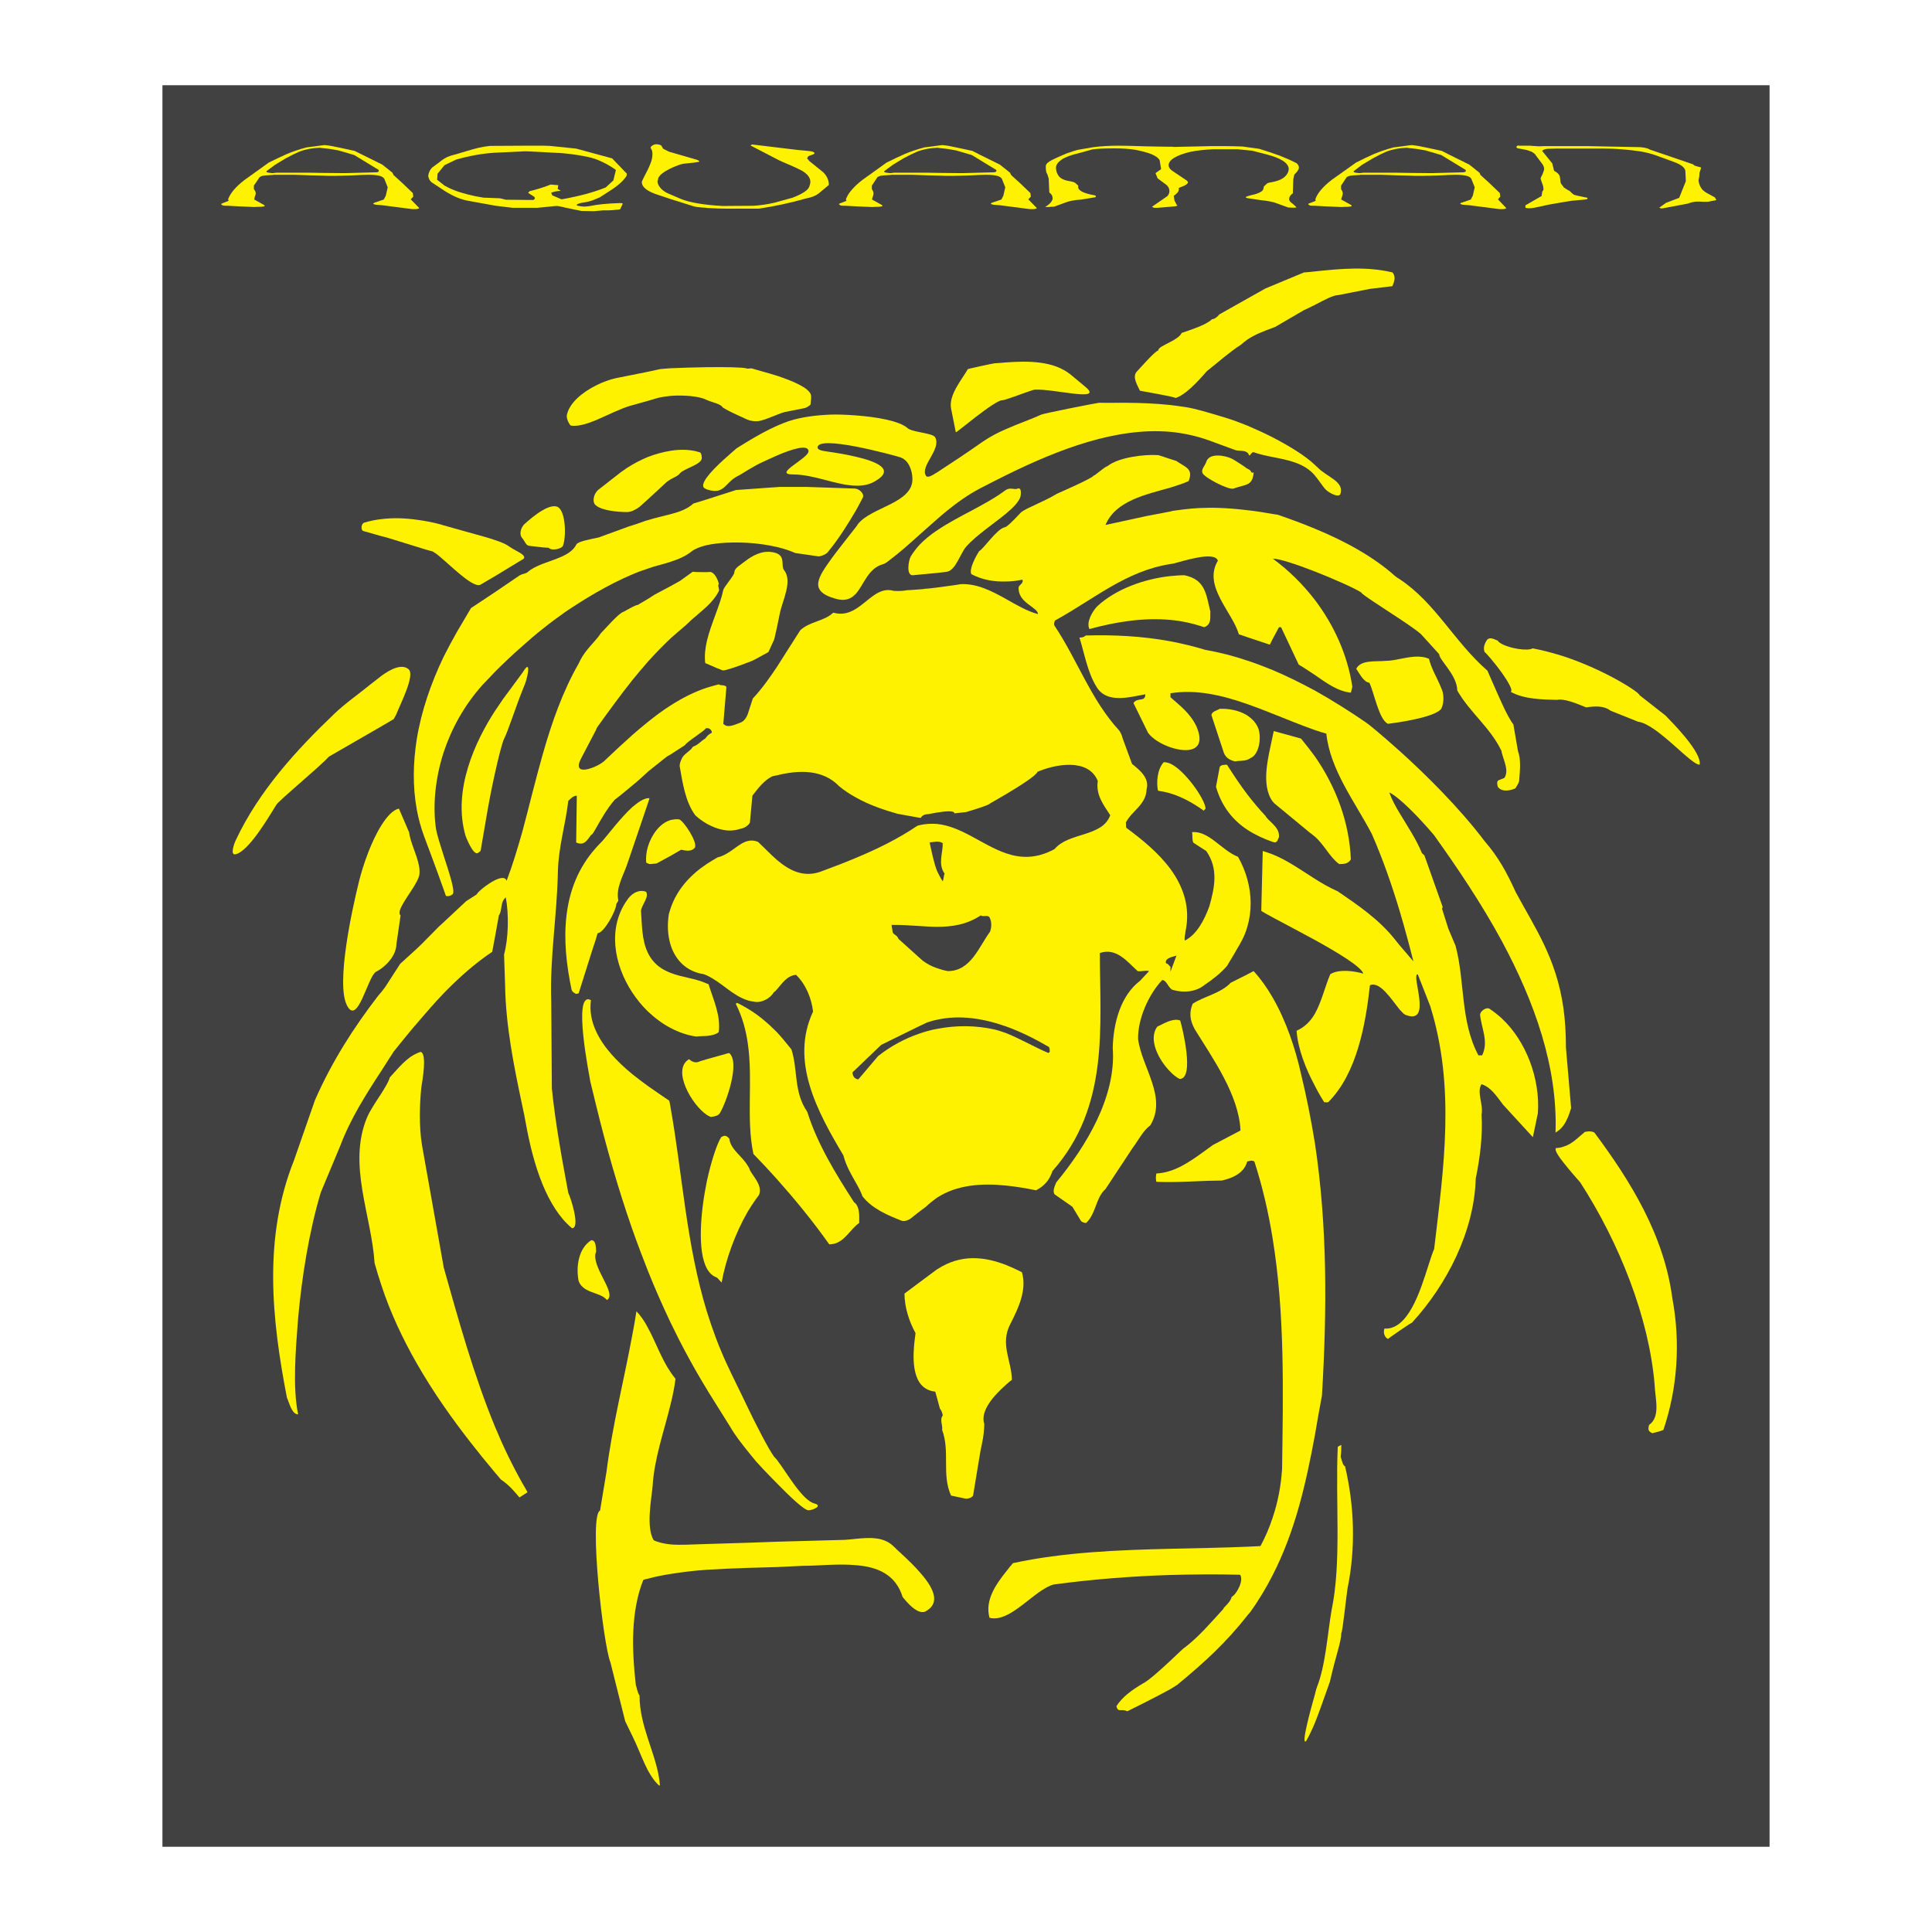 <?xml version="1.0" encoding="utf-8"?>
<!-- Generator: Adobe Illustrator 13.0.0, SVG Export Plug-In . SVG Version: 6.00 Build 14576)  -->
<!DOCTYPE svg PUBLIC "-//W3C//DTD SVG 1.0//EN" "http://www.w3.org/TR/2001/REC-SVG-20010904/DTD/svg10.dtd">
<svg version="1.0" id="Layer_1" xmlns="http://www.w3.org/2000/svg" xmlns:xlink="http://www.w3.org/1999/xlink" x="0px" y="0px"
	 width="192.756px" height="192.756px" viewBox="0 0 192.756 192.756" enable-background="new 0 0 192.756 192.756"
	 xml:space="preserve">
<g>
	<polygon fill-rule="evenodd" clip-rule="evenodd" fill="#FFFFFF" points="0,0 192.756,0 192.756,192.756 0,192.756 0,0 	"/>
	<polygon fill-rule="evenodd" clip-rule="evenodd" fill="#414142" points="16.206,184.252 176.55,184.252 176.55,8.504 
		16.206,8.504 16.206,184.252 	"/>
	<path fill-rule="evenodd" clip-rule="evenodd" fill="#FFF200" d="M36.233,52.975l1.825,0.519l0.498,0.125
		c0.435,0.124,1.866,0.581,3.027,0.933c0.664,0.208,1.244,0.394,1.493,0.436c0.228,0.062,0.664,0.415,1.182,0.871
		c1.265,1.12,3.089,2.84,3.69,2.467l1.451-0.85l2.695-1.638c0.021,0,0.021,0,0.021,0c0.291-0.166,0.208-0.332,0-0.519
		c-0.311-0.249-0.933-0.518-1.306-0.788c-0.29-0.229-0.829-0.456-1.41-0.643c-0.767-0.27-1.596-0.477-2.032-0.602l-3.11-0.871
		l-0.332-0.104c-0.705-0.187-1.514-0.352-2.343-0.456c-1.161-0.166-2.384-0.207-3.524-0.062c-0.601,0.062-1.161,0.187-1.721,0.353
		C36.026,52.228,35.985,52.892,36.233,52.975L36.233,52.975z"/>
	<path fill-rule="evenodd" clip-rule="evenodd" fill="#FFF200" d="M77.512,42.484c-1.037,0.456-2.115,1.078-2.903,1.555
		c-0.664,0.394-1.099,0.684-1.14,0.705c-0.456,0.415-2.177,1.824-2.944,2.882c-0.394,0.539-0.539,0.995-0.124,1.14
		c0.042,0.021,0.083,0.041,0.124,0.062c1.721,0.58,1.763-0.602,2.986-1.286c0.125-0.042,0.601-0.332,1.099-0.643
		c0.477-0.269,0.954-0.56,1.182-0.663c0.29-0.125,0.954-0.456,1.721-0.788c1.389-0.601,3.089-1.161,3.151-0.456
		c0.083,0.726-3.648,2.343-1.555,2.343c2.156,0,4.354,1.099,6.303,1.12c0.705,0.021,1.369-0.104,1.99-0.498
		c1.887-1.14,0.062-1.907-1.99-2.384c-1.037-0.249-2.115-0.415-2.84-0.519c-0.27-0.041-0.954-0.103-0.995-0.373
		c-0.083-0.684,1.804-0.518,3.835-0.124c2.011,0.394,4.146,0.974,4.437,1.078c0.83,0.291,1.161,1.327,1.182,2.073
		c0.125,2.509-4.125,2.861-5.453,4.603c-0.041,0.083-0.104,0.166-0.166,0.249c-0.684,0.871-1.928,2.446-2.426,3.131
		c-1.327,1.866-2.384,3.275,0.374,4.042c0.995,0.291,1.575,0,2.052-0.518c0.788-0.913,1.203-2.509,2.674-2.923
		c0.27-0.062,0.56-0.332,0.726-0.456c1.016-0.767,1.97-1.617,2.903-2.467c0.601-0.539,1.203-1.058,1.783-1.576
		c1.327-1.161,2.716-2.239,4.25-3.048c0.851-0.435,1.721-0.891,2.612-1.327c5.287-2.612,11.051-4.81,16.42-4.333
		c1.286,0.125,2.529,0.394,3.773,0.829l2.654,0.975c0.331,0.145,0.933,0,1.243,0.27c0.083,0.062,0.125,0.145,0.166,0.249
		c0.042,0.187,0.27-0.353,0.456-0.291c0.581,0.208,1.244,0.353,1.887,0.477c1.576,0.311,3.172,0.601,4.229,1.845
		c0.042,0.083,0.104,0.146,0.166,0.208l0.768,1.037c0.311,0.436,1.472,1.058,1.617,0.581c0.394-1.244-1.39-1.679-2.302-2.654
		c-0.083-0.062-0.166-0.145-0.249-0.228c-0.933-0.891-2.509-1.866-4.229-2.758c-0.809-0.414-1.679-0.808-2.509-1.161
		c-0.767-0.311-1.492-0.581-2.177-0.788c-1.782-0.539-3.048-0.912-3.856-1.037c-0.539-0.083-1.099-0.166-1.638-0.229
		c-3.068-0.332-6.115-0.187-7.111-0.228c-0.165,0-5.515,1.057-5.784,1.182c-1.119,0.518-2.321,0.912-3.524,1.451
		c-0.788,0.332-1.575,0.746-2.363,1.286c-1.555,1.099-2.882,1.969-4.499,3.026c-0.042,0.021-0.083,0.062-0.145,0.083
		c-0.29,0.187-0.809,0.518-0.975,0.249c-0.601-0.975,1.555-2.612,0.933-3.815c-0.124-0.27-0.891-0.394-1.596-0.539
		c-0.498-0.104-0.954-0.207-1.141-0.373c-0.85-0.767-3.213-1.14-5.162-1.285c-1.058-0.083-1.99-0.104-2.529-0.083
		c-1.493,0.062-2.882,0.228-4.229,0.663C78.299,42.152,77.905,42.318,77.512,42.484L77.512,42.484z"/>
	<path fill-rule="evenodd" clip-rule="evenodd" fill="#FFF200" d="M49.398,142.373c-2.136-5.162-3.69-10.822-5.142-15.965v-0.041
		l-2.156-12.129c-0.311-1.928-0.228-4.146-0.062-5.764c0.125-0.746,0.56-3.275-0.042-3.523c-0.145,0.02-0.27,0.082-0.415,0.145
		c-1.078,0.477-1.907,1.555-2.695,2.404c-0.104,0.416-0.456,0.975-0.829,1.576c-0.539,0.83-1.161,1.742-1.452,2.447
		c-1.928,4.705,0.457,9.701,0.767,14.492c0.208,0.746,0.436,1.492,0.685,2.238c0.892,2.717,2.115,5.307,3.524,7.775
		c0.829,1.451,1.741,2.881,2.674,4.229c1.638,2.363,3.4,4.604,5.142,6.676c0.187,0.207,0.373,0.436,0.56,0.664
		c0.85,0.58,1.327,1.16,1.866,1.803l0.29-0.186l0.519-0.332c-0.166-0.311-0.353-0.623-0.519-0.912
		C51.119,146.209,50.207,144.322,49.398,142.373L49.398,142.373z"/>
	<path fill-rule="evenodd" clip-rule="evenodd" fill="#FFF200" d="M124.802,47.025c-0.083-0.146-0.228-0.208-0.353-0.27
		c-0.082-0.042-0.166-0.083-0.207-0.145c-0.021-0.021-0.995-0.663-1.306-0.829c-0.643-0.332-2.302-0.664-2.592,0.311
		c-0.124,0.394-0.519,0.705-0.373,1.099c0.165,0.456,2.633,1.721,3.089,1.555c0.56-0.207,1.036-0.27,1.389-0.435
		c0.353-0.166,0.561-0.456,0.622-1.099C125.093,46.962,124.927,47.356,124.802,47.025L124.802,47.025z"/>
	<path fill-rule="evenodd" clip-rule="evenodd" fill="#FFF200" d="M95.362,43.127c0,0.125,3.856-3.193,4.623-3.193
		c0.062,0,0.187-0.021,0.373-0.083c0.829-0.249,2.654-0.974,2.882-0.974c1.949-0.104,6.945,1.285,5.038-0.291l-1.472-1.223
		c-1.7-1.368-4.209-1.368-6.448-1.203c-0.394,0.042-0.767,0.062-1.119,0.083c-0.207,0.021-2.675,0.56-2.675,0.581
		c-0.56,0.995-1.928,2.571-1.679,3.918L95.362,43.127L95.362,43.127z"/>
	<path fill-rule="evenodd" clip-rule="evenodd" fill="#FFF200" d="M55.059,108.6l-0.062-8.75c-0.145-4.374,0.581-8.541,0.664-12.874
		c0.062-2.53,0.747-4.603,1.037-7.07c0.27-0.269,0.518-0.518,0.85-0.518l-0.062,4.665c0.83,0.394,1.141-0.311,1.514-0.788
		c0.042,0.083,0.207-0.187,0.456-0.622c0.436-0.768,1.14-2.032,1.887-2.861c0.581-0.436,1.161-0.933,1.741-1.41
		c0.56-0.456,1.079-0.933,1.555-1.369c0.021-0.021,0.042-0.042,0.062-0.062l1.824-1.452l0.394-0.228l1.41-0.912
		c0.228-0.374,2.073-1.493,2.073-1.68c0.042,0,0.083-0.021,0.124-0.021c0.27-0.021,0.498,0.207,0.498,0.456
		c-0.208,0.104-0.373,0.228-0.498,0.373c-0.062,0.062-0.103,0.145-0.166,0.208c-0.435,0.249-0.726,0.664-1.223,0.809
		c-0.249,0.435-0.767,0.622-1.058,1.078c-0.166,0.332-0.27,0.581-0.27,0.851c0.291,1.658,0.56,3.566,1.555,4.913
		c0.332,0.311,0.726,0.602,1.161,0.851c0.996,0.56,2.198,0.891,3.276,0.518c0.311-0.042,0.622-0.187,0.809-0.373
		c0.104-0.083,0.166-0.167,0.208-0.27l0.249-2.675c0.56-0.746,1.182-1.534,1.97-1.928c0.166-0.041,0.311-0.083,0.477-0.104
		c2.156-0.539,4.561-0.622,6.199,1.078c0.519,0.436,1.099,0.809,1.7,1.14c1.285,0.726,2.737,1.223,4.125,1.617l2.177,0.394
		l0.145,0.021c0.145-0.249,0.394-0.374,0.726-0.374c0.146-0.021,0.498-0.083,0.912-0.166c0.788-0.124,1.721-0.228,1.721,0.083
		l1.141-0.124c0.228-0.062,2.343-0.685,2.426-0.871c0.145-0.083,0.809-0.456,1.575-0.912c1.327-0.788,3.007-1.845,3.151-2.239
		c1.68-0.726,5.059-1.431,6.013,0.913c-0.207,1.41,0.58,2.384,1.243,3.42c-0.787,2.198-4.146,1.68-5.556,3.38
		c-1.845,0.995-3.4,0.912-4.852,0.414c-2.343-0.808-4.416-2.674-6.862-2.923c-0.56-0.042-1.161-0.021-1.783,0.125
		c-0.042,0.021-0.104,0.042-0.166,0.042c-1.928,1.306-3.96,2.301-6.137,3.213c-1.14,0.477-2.322,0.934-3.566,1.39
		c-1.742,0.601-3.131-0.166-4.333-1.182c-0.664-0.581-1.286-1.244-1.887-1.803c-0.373-0.146-0.705-0.166-1.016-0.083
		c-0.974,0.229-1.741,1.327-3.027,1.638c-0.353,0.207-0.705,0.415-1.058,0.643c-1.617,1.078-2.943,2.488-3.607,4.396
		c-0.062,0.187-0.125,0.394-0.187,0.601c-0.166,1.057-0.125,2.156,0.187,3.13c0.477,1.452,1.534,2.612,3.317,2.882
		c0.103,0.041,0.207,0.082,0.29,0.124c1.514,0.704,2.509,1.989,4.084,2.487c0.208,0.062,0.394,0.104,0.602,0.125
		c0.788,0.188,1.7-0.395,1.969-0.912c0.125-0.084,0.229-0.188,0.332-0.311c0.518-0.58,0.995-1.369,1.907-1.451
		c0.975,0.932,1.555,2.363,1.7,3.668c-2.322,4.955,0.436,9.994,3.027,14.348c0.27,1.057,0.788,1.908,1.265,2.758
		c0.249,0.436,0.477,0.871,0.643,1.326c0.933,1.203,2.446,1.865,3.939,2.447c0.311,0.061,0.581-0.062,0.83-0.209l0.892-0.703
		l0.663-0.498c0.374-0.354,0.747-0.643,1.12-0.912c1.99-1.285,4.457-1.451,6.862-1.203c1.017,0.104,2.032,0.27,3.007,0.477
		c0.808-0.436,1.326-0.975,1.638-1.928c5.701-6.426,4.727-14.449,4.727-21.748c1.659-0.581,2.778,0.912,3.773,1.804
		c0.415,0.062,0.767-0.104,1.14,0l-0.912,0.974c-1.928,1.473-2.653,4.209-2.716,6.676c0.374,4.895-2.694,9.869-5.639,13.436
		c-0.166,0.414-0.373,0.85-0.166,1.182l1.783,1.244l0.85,1.41c0.125,0.145,0.373,0.207,0.519,0.207
		c0.995-0.934,0.954-2.529,1.928-3.379l2.695-4.086c0.622-0.828,1.037-1.721,1.783-2.279c1.7-2.82-0.85-5.764-1.224-8.604
		c-0.041-1.99,1.037-4.438,2.405-5.889c0.373,0,0.539,0.539,0.829,0.83c0.062,0.061,0.125,0.123,0.208,0.145
		c1.078,0.332,2.321,0.207,3.15-0.457c0.851-0.58,1.639-1.181,2.281-1.928c0.436-0.725,0.892-1.472,1.306-2.218
		c0.312-0.539,0.56-1.099,0.726-1.7c0.436-1.493,0.436-3.13,0-4.706c-0.207-0.767-0.518-1.534-0.933-2.26
		c-1.679-0.664-2.861-2.592-4.582-2.467c0.062,0.332-0.021,0.767,0.125,1.057l1.285,0.829c1.244,1.763,0.829,3.69,0.311,5.515
		c-0.519,1.43-1.285,2.84-2.446,3.421c-0.083-0.311,0.062-0.643,0.062-0.892c0.519-2.405-0.207-4.478-1.493-6.24
		c-1.202-1.638-2.881-2.986-4.416-4.126c-0.041-0.207,0-0.353-0.041-0.518c0.663-1.244,2.011-1.762,2.073-3.317
		c0.311-1.14-0.726-1.949-1.451-2.53l-0.954-2.591c-0.041-0.249-0.187-0.518-0.311-0.726c-2.841-3.068-4.167-7.028-6.469-10.47
		c-0.104-0.208,0-0.374,0.042-0.518c3.897-2.136,7.09-4.955,11.526-5.639c0.104-0.021,0.229-0.042,0.353-0.062
		c0.643-0.145,4.063-1.306,4.375-0.27c-1.514,2.529,1.431,5.08,2.094,7.339l0.85,0.291l2.239,0.746l0.27-0.539l0.643-1.203h0.208
		l1.762,3.732c0.539,0.311,1.078,0.684,1.617,1.037c1.161,0.809,2.302,1.638,3.587,1.762l0.146-0.581
		c-0.478-3.234-1.866-6.199-3.732-8.666c-1.244-1.617-2.674-3.006-4.209-4.126c0.644,0,2.405,0.581,4.209,1.286
		c1.949,0.767,3.96,1.659,4.624,2.094c0,0.166,2.094,1.472,3.835,2.633c0.933,0.622,1.741,1.182,2.115,1.513l1.824,2.011
		c0,0.601,1.783,2.053,1.804,3.628c1.326,2.281,3.255,3.628,4.416,6.033c0,0.083,0.021,0.146,0.041,0.228
		c0.207,0.788,0.705,1.742,0.249,2.447c-0.083,0.041-0.166,0.083-0.249,0.104c-0.145,0.062-0.27,0.104-0.353,0.145
		c-0.187,0.125-0.124,0.373-0.062,0.643c0.104,0.146,0.249,0.249,0.415,0.311c0.415,0.146,0.954,0.021,1.348-0.166
		c0.166-0.291,0.373-0.56,0.373-0.809c0.083-1.036,0.187-2.073-0.124-2.902l-0.456-2.654c-0.332-0.435-0.747-1.223-1.141-2.094
		c-0.56-1.203-1.119-2.55-1.451-3.276c-3.297-2.861-5.162-6.738-8.749-9.122c-0.146-0.083-0.29-0.187-0.436-0.29
		c-2.156-1.949-5.059-3.525-8.023-4.748c-1.244-0.519-2.487-0.974-3.69-1.389c-0.187-0.021-0.373-0.062-0.539-0.083
		c-0.912-0.166-1.741-0.291-2.509-0.373c-4.084-0.498-6.115-0.104-7.442,0.062l-0.229,0.062l-2.384,0.456l-4.105,0.892
		c1.017-2.426,4.022-3.027,6.489-3.732c0.643-0.207,1.265-0.394,1.804-0.643c0.519-1.265-0.353-1.389-1.223-2.011l-0.581-0.187
		l-1.202-0.394c-1.431-0.104-3.98,0.228-5.059,1.078c-0.436,0.166-1.265,0.975-1.431,0.975c0,0.208-3.379,1.679-3.648,1.804
		c-1.327,0.809-2.903,1.348-3.546,1.825c-0.29,0.29-1.099,1.202-1.534,1.472c-0.062,0.021-0.104,0.042-0.124,0.042
		c-0.809,0.187-2.115,2.177-2.55,2.384c-0.27,0.415-1.058,1.824-0.767,2.301c1.078,0.56,2.26,0.767,3.441,0.726
		c0.539,0,1.078-0.062,1.638-0.187c0.166,0.353-0.311,0.498-0.373,0.767c-0.083,1.575,1.929,1.969,1.929,2.674
		c-1.078-0.29-2.136-0.912-3.193-1.513c-1.451-0.809-2.944-1.576-4.582-1.472c0.042,0.021-1.203,0.187-2.281,0.332
		c-0.518,0.062-1.016,0.125-1.265,0.125c0.021,0.021-0.207,0.042-0.518,0.062c-0.456,0.042-1.099,0.083-1.265,0.083
		c-0.56,0.125-1.244,0.062-1.286,0.062c-1.493-0.435-2.488,0.996-3.752,1.784c-0.664,0.414-1.369,0.643-2.281,0.394
		c-0.912,0.871-2.363,0.871-3.296,1.762c-0.767,1.182-1.534,2.426-2.322,3.649c-0.747,1.12-1.514,2.198-2.405,3.151l-0.498,1.534
		l-0.021,0.062c-0.207,0.477-0.415,0.726-0.871,0.871c-0.519,0.187-1.141,0.498-1.555,0.062l0.311-3.69
		c-0.249-0.249-0.519-0.083-0.767-0.249c-0.394,0.104-0.788,0.208-1.182,0.332c-1.264,0.415-2.467,1.037-3.607,1.762
		c-0.788,0.498-1.534,1.057-2.281,1.659c-0.519,0.415-1.037,0.85-1.555,1.306c-0.954,0.85-1.886,1.721-2.778,2.571
		c-0.166,0.166-0.498,0.373-0.85,0.539c-0.995,0.456-2.218,0.663-1.493-0.747l1.493-2.861l0.104-0.249
		c1.161-1.617,2.322-3.213,3.524-4.727c0.519-0.643,1.037-1.244,1.555-1.845c0.726-0.809,1.493-1.597,2.281-2.343
		c0.498-0.435,0.995-0.871,1.514-1.306c0.684-0.685,1.43-1.244,2.093-1.866c0.477-0.456,0.892-0.933,1.203-1.555
		c0.062-0.145-0.187-0.725,0-0.622c-0.083-0.498-0.456-1.265-0.913-1.265c-0.021,0-0.145,0.021-0.291,0.021
		c-0.456,0-1.326,0-1.41-0.042l-1.265,0.913l-0.933,0.518l-1.596,0.85l-0.685,0.436l-1.016,0.601
		c-0.062-0.021-0.291,0.083-0.54,0.207c-0.373,0.187-0.829,0.457-0.829,0.457c-0.498,0.104-1.866,1.721-2.322,2.177
		c-0.145,0.228-0.311,0.436-0.477,0.622c-0.663,0.767-1.286,1.389-1.721,2.384c-1.596,2.778-2.674,5.868-3.586,9.061
		c-0.726,2.55-1.348,5.162-2.032,7.712c-0.477,1.679-0.974,3.338-1.575,4.914c-0.083-0.415-0.581-0.353-1.141-0.083
		c-0.788,0.394-1.721,1.161-1.845,1.431l-1.036,0.663l-2.26,2.115l-0.456,0.415l-1.7,1.721l-0.518,0.498l-1.659,1.513l-1.514,2.344
		l-0.352,0.455l-0.353,0.414c-2.405,3.131-4.582,6.51-6.282,10.387l-2.073,5.951c-3.11,7.773-2.239,15.881-0.726,23.719
		c0.208,0.434,0.477,1.678,1.12,1.678c-0.56-2.715-0.249-6.344,0-9.6c0.373-4.146,1.099-8.666,2.26-12.543l1.949-4.664
		c0.995-2.654,2.57-5.141,4.105-7.484c0.415-0.664,0.829-1.285,1.223-1.908c0.767-0.953,1.513-1.885,2.301-2.799
		c0.871-1.016,1.741-2.031,2.674-3.006c1.493-1.533,3.089-2.964,4.852-4.146l0.29-1.555l0.373-2.073
		c0.374-0.539,0.104-1.286,0.685-1.804c0.332,1.617,0.27,4.146-0.166,5.701l0.104,3.068c0.062,4.023,0.871,8.045,1.721,12.047
		c0.125,0.58,0.249,1.16,0.353,1.762c0.332,1.846,0.85,4.084,1.68,6.096c0.726,1.74,1.679,3.316,2.923,4.332
		c0.871,0-0.166-3.15-0.373-3.523C56.033,115.463,55.411,112.041,55.059,108.6L55.059,108.6z M93.496,83.97
		c0.208,0,0.415,0.042,0.56,0.166c0.021,0.974-0.498,2.073,0.187,3.027c-0.083,0.166-0.083,0.539-0.187,0.767
		c-0.208-0.311-0.394-0.664-0.56-1.016c-0.352-0.912-0.539-1.928-0.746-2.861C92.999,84.032,93.248,83.97,93.496,83.97L93.496,83.97
		z M91.713,92.387c0.601,0.041,1.203,0.083,1.783,0.083c1.472,0,2.944-0.208,4.354-1.141c0.27,0.187,0.664-0.083,0.871,0.187
		c0.229,0.456,0.229,0.912,0.062,1.431c-1.099,1.472-1.908,3.939-4.209,3.939c-0.373-0.062-0.726-0.166-1.078-0.29
		c-0.498-0.166-0.954-0.394-1.431-0.747l-0.352-0.311l-2.073-1.866c-0.125-0.394-0.477-0.394-0.581-0.664
		c0.021-0.021-0.104-0.581-0.104-0.726C89.847,92.263,90.78,92.325,91.713,92.387L91.713,92.387z M104.588,105.055
		c-1.492-0.643-2.819-1.432-4.229-1.99c-0.373-0.125-0.767-0.27-1.14-0.354c-1.846-0.414-3.815-0.434-5.723-0.061
		c-0.601,0.104-1.182,0.27-1.783,0.477c-1.451,0.496-2.84,1.244-4.105,2.238l-1.97,2.322c-0.083,0-0.166-0.021-0.228-0.062
		c-0.228-0.104-0.353-0.352-0.353-0.643l0.353-0.332l2.509-2.404l3.794-1.865l0.788-0.373c0.331-0.105,0.663-0.209,0.995-0.27
		c2.218-0.498,4.562-0.146,6.862,0.662c1.451,0.52,2.902,1.244,4.292,2.053c0.083,0.125,0.083,0.311,0.083,0.498L104.588,105.055
		L104.588,105.055z M116.778,95.518c0.229-0.083,0.498-0.125,0.602-0.187l-0.602,1.617c0-0.166,0-0.312,0-0.519
		c-0.124,0-0.165-0.27-0.435-0.311C116.219,95.808,116.488,95.642,116.778,95.518L116.778,95.518z"/>
	<path fill-rule="evenodd" clip-rule="evenodd" fill="#FFF200" d="M116.778,39.561c0.291,0.062,0.498,0.125,0.519,0.146
		c0.933-0.311,2.011-1.41,3.11-2.675c1.223-0.974,2.343-1.969,3.42-2.653c0.188-0.166,0.395-0.332,0.622-0.498
		c0.768-0.519,1.659-0.85,2.509-1.161c0.083-0.042,0.166-0.062,0.27-0.104l2.841-1.659c0.373-0.166,0.746-0.353,1.119-0.539
		c0.954-0.498,1.824-0.974,2.322-0.974l3.172-0.623l2.239-0.269c0.207-0.519,0.353-0.913,0.021-1.369
		c-2.57-0.622-5.183-0.373-7.754-0.104c-0.373,0.042-0.746,0.083-1.099,0.104l-3.131,1.306l-0.704,0.29l-1.805,1.016l-2.799,1.576
		c-0.145,0.208-0.477,0.477-0.726,0.477c-0.601,0.601-2.28,1.099-3.026,1.368c-0.166,0.353-0.643,0.643-1.12,0.892
		c-0.621,0.332-1.265,0.601-1.202,0.85c-0.373,0.083-1.866,1.824-2.177,2.135c-0.456,0.539,0.104,1.368,0.331,1.887
		C113.897,39.022,115.825,39.354,116.778,39.561L116.778,39.561z"/>
	<path fill-rule="evenodd" clip-rule="evenodd" fill="#FFF200" d="M139.646,65.746c-0.498,0.104-0.975,0.187-1.41,0.187
		c-0.912,0.104-2.446-0.145-2.923,0.788c0.312,0.456,0.746,1.348,1.306,1.389c0.478,0.974,0.954,3.711,1.866,4.105
		c0.27-0.042,0.685-0.104,1.161-0.166c1.492-0.249,3.587-0.664,4.146-1.327c0.332-0.664,0.249-1.617,0-2.073
		c-0.415-1.057-0.954-1.845-1.224-2.923C141.657,65.331,140.621,65.559,139.646,65.746L139.646,65.746z"/>
	<path fill-rule="evenodd" clip-rule="evenodd" fill="#FFF200" d="M77.512,55.214c-0.021,0-0.062-0.021-0.104-0.042
		c-1.078-0.332-2.011,0.083-2.799,0.622c-0.353,0.249-0.684,0.518-0.995,0.747c-0.249,0.207-0.352,0.394-0.352,0.58
		c0,0.291-1.037,1.431-1.099,1.742c-0.332,1.576-1.223,3.338-1.638,5.1c-0.166,0.726-0.249,1.472-0.166,2.177
		c0,0.021,0.062,0.042,0.166,0.083c0.436,0.207,1.535,0.663,1.576,0.663h0.062c0.291,0,1.596-0.456,2.446-0.788
		c0.353-0.125,0.622-0.249,0.726-0.312l1.327-0.725l0.581-1.265l0.27-1.182l0.29-1.41c0.27-1.327,1.306-3.234,0.415-4.333
		C77.905,56.479,78.361,55.566,77.512,55.214L77.512,55.214z"/>
	<path fill-rule="evenodd" clip-rule="evenodd" fill="#FFF200" d="M52.114,53.7c0.311,0.374,0.332,0.747,0.767,0.767l1.265,0.145
		l0.601,0.042c0.291,0.352,1.307,0.083,1.41-0.187c0.353-0.829,0.311-3.586-0.581-3.918c-0.373-0.125-0.892,0.042-1.43,0.353
		c-0.726,0.415-1.452,1.057-1.846,1.409c-0.062,0.083-0.145,0.166-0.187,0.249c-0.207,0.353-0.27,0.829-0.021,1.12
		C52.114,53.7,52.114,53.7,52.114,53.7L52.114,53.7z"/>
	<path fill-rule="evenodd" clip-rule="evenodd" fill="#FFF200" d="M101.479,48.766c-0.249,0.104-0.747-0.166-1.12,0.125
		c-0.021,0-0.021,0-0.021,0c-1.97,1.493-4.706,2.571-6.842,4.022c-0.664,0.436-1.265,0.933-1.783,1.472
		c-0.311,0.352-0.581,0.705-0.83,1.099c-0.249,0.415-0.498,1.97,0.208,1.907l0.622-0.062l1.783-0.166l0.892-0.104
		c0.975-0.083,1.389-1.845,2.052-2.571c0.975-1.078,2.674-2.218,3.918-3.234c0.747-0.622,1.307-1.202,1.451-1.7
		C101.852,49.367,101.976,48.538,101.479,48.766L101.479,48.766z"/>
	<path fill-rule="evenodd" clip-rule="evenodd" fill="#FFF200" d="M81.617,55.504c0.208,0.042,0.788-0.187,0.954-0.394
		c1.078-1.306,1.99-2.757,2.84-4.208c0.228-0.415,0.456-0.83,0.664-1.244c0.208-0.394-0.353-0.851-0.664-0.892
		c-0.021,0-0.042-0.021-0.062-0.021l-4.914-0.166c-0.622,0-2.426,0-2.716,0c-0.021,0-0.083,0.021-0.207,0.021
		c-0.539,0.042-1.887,0.125-2.903,0.207c-0.601,0.042-1.099,0.083-1.182,0.083c-0.187,0.062-1.721,0.56-2.903,0.933
		c-0.746,0.229-1.347,0.415-1.347,0.415c-0.581,0.54-1.389,0.83-2.26,1.058c-0.767,0.208-1.576,0.373-2.281,0.601
		c-0.042,0.021-0.104,0.042-0.166,0.042c-0.436,0.166-0.892,0.311-1.39,0.477c-0.104,0.042-0.207,0.062-0.332,0.104l-2.84,1.037
		c-0.062,0.042-0.249,0.083-0.456,0.125c-0.684,0.145-1.804,0.352-1.949,0.643c-0.518,1.057-2.052,1.43-3.358,1.928
		c-0.56,0.228-1.079,0.456-1.452,0.788c-0.145,0.146-0.373,0.187-0.581,0.249c-0.083,0.042-0.166,0.062-0.249,0.104l-2.467,1.679
		l-2.405,1.597l-1.431,2.426c-0.456,0.809-0.892,1.617-1.306,2.446c-1.244,2.591-2.218,5.391-2.674,8.21
		c-0.373,2.343-0.415,4.707,0,7.008c0.166,0.912,0.415,1.824,0.746,2.716c0.021,0.041,1.369,3.649,1.928,5.245
		c0.104,0.27,0.166,0.477,0.208,0.602c0.062,0.207,0.643,0.021,0.726-0.146c0.208-0.353-0.394-2.177-0.933-3.835
		c-0.332-1.037-0.643-2.032-0.747-2.591c-0.332-2.156-0.145-4.893,0.747-7.671c0.767-2.322,2.032-4.686,3.897-6.759
		c0.394-0.414,0.809-0.85,1.244-1.306c0.829-0.83,1.742-1.7,2.716-2.55c0.664-0.601,1.348-1.182,2.032-1.721
		c0.746-0.601,1.513-1.161,2.239-1.679c0.954-0.643,1.99-1.306,3.068-1.928c1.161-0.664,2.384-1.306,3.628-1.825
		c0.519-0.228,1.037-0.415,1.555-0.58c0.208-0.062,0.415-0.146,0.622-0.208c0.519-0.146,1.099-0.291,1.659-0.477
		c0.788-0.249,1.534-0.581,2.094-1.037c0.352-0.27,0.891-0.477,1.513-0.622c1.141-0.249,2.613-0.311,4.084-0.229
		c1.016,0.062,2.011,0.208,2.903,0.415c0.705,0.166,1.327,0.373,1.824,0.601L81.617,55.504L81.617,55.504z"/>
	<path fill-rule="evenodd" clip-rule="evenodd" fill="#FFF200" d="M52.363,66.762l-0.249,0.374l-1.928,2.612
		c-0.228,0.353-0.498,0.726-0.788,1.161c-1.928,2.965-4.292,7.899-2.944,12.501c0,0,0.767,2.032,1.244,1.68l0.249-0.187l0.726-4.229
		c0.104-0.601,0.394-2.135,0.726-3.607c0.332-1.514,0.705-2.965,0.892-3.359c0.332-0.581,1.306-3.566,1.824-4.81
		c0.062-0.145,0.104-0.27,0.146-0.373C52.591,67.86,53.006,65.891,52.363,66.762L52.363,66.762z"/>
	<path fill-rule="evenodd" clip-rule="evenodd" fill="#FFF200" d="M56.966,42.463c0.705,0.104,1.576-0.166,2.488-0.539
		c1.161-0.498,2.405-1.14,3.462-1.451l0.166-0.042l1.555-0.435l1.058-0.312c0.373-0.083,0.788-0.145,1.223-0.187
		c1.327-0.104,2.861,0.042,3.524,0.374c0.042,0.021,0.062,0.042,0.083,0.042c0.519,0.228,1.327,0.373,1.535,0.684
		c0.166,0.228,2.094,1.078,2.446,1.244c0.042,0.021,0.083,0.042,0.104,0.042c0.311,0.125,0.664,0.145,0.871,0.145
		c0.498,0,1.327-0.373,2.032-0.643c0.29-0.124,0.581-0.228,0.767-0.27l1.97-0.394c0.249-0.042,0.622-0.312,0.622-0.394
		c0.021-0.27,0.083-0.684,0.042-0.913c-0.187-0.725-1.845-1.41-3.4-1.928c-0.995-0.311-1.97-0.56-2.488-0.726
		c-0.125-0.021-0.27,0.021-0.415,0.021c-0.021,0-0.062,0-0.104-0.021c-0.415-0.125-2.156-0.145-3.981-0.125
		c-1.326,0.021-2.695,0.062-3.607,0.104c-0.519,0.041-0.892,0.062-1.037,0.083l-1.244,0.27l-1.555,0.311l-1.658,0.332
		c-0.56,0.125-1.286,0.374-1.97,0.726c-1.368,0.685-2.674,1.762-2.902,2.965C56.489,41.779,56.841,42.443,56.966,42.463
		L56.966,42.463z"/>
	<path fill-rule="evenodd" clip-rule="evenodd" fill="#FFF200" d="M59.454,50.424c0.643,0.54,2.26,0.664,3.13,0.664
		c0.146,0,0.311-0.042,0.498-0.104c0.332-0.145,0.685-0.353,0.933-0.601l0.622-0.56l1.907-1.762
		c0.125-0.083,0.249-0.166,0.374-0.249c0.353-0.187,0.726-0.332,0.933-0.601c0.436-0.477,1.887-0.788,2.136-1.369
		c0.083-0.187-0.021-0.664-0.145-0.705c-0.871-0.291-1.887-0.332-2.923-0.166c-0.767,0.125-1.534,0.332-2.281,0.622
		c-0.539,0.228-1.057,0.477-1.555,0.767c-0.394,0.229-0.746,0.457-1.078,0.705l-2.343,1.825c-0.083,0.083-0.145,0.166-0.207,0.249
		c-0.29,0.435-0.311,1.037-0.042,1.244C59.433,50.404,59.433,50.404,59.454,50.424L59.454,50.424z"/>
	<path fill-rule="evenodd" clip-rule="evenodd" fill="#FFF200" d="M41.852,87.163c0.041-0.498-0.083-1.037-0.27-1.617
		c-0.27-0.829-0.664-1.721-0.767-2.509l-1.016-2.364c-0.58,0.125-1.182,0.768-1.741,1.659c-0.975,1.534-1.804,3.856-2.239,5.598
		c-0.684,2.778-2.301,10.117-1.223,12.336s2.094-2.861,2.923-3.317c0.166-0.083,0.352-0.187,0.539-0.332
		c0.726-0.539,1.472-1.41,1.493-2.426l0.415-2.861c-0.519-0.436,0.975-2.156,1.617-3.379C41.728,87.66,41.852,87.39,41.852,87.163
		L41.852,87.163z"/>
	<path fill-rule="evenodd" clip-rule="evenodd" fill="#FFF200" d="M32.813,75.49l5.245-3.027l1.202-0.705
		c0.042-0.021,0.27-0.477,0.291-0.519c0.373-0.975,1.907-3.918,1.203-4.478c-0.685-0.56-1.783,0-2.695,0.664
		c-0.436,0.332-0.85,0.664-1.141,0.891c-1.057,0.871-2.571,1.928-3.586,2.923c-3.67,3.504-7.484,7.63-9.807,12.585
		c-0.166,0.332-0.581,1.513-0.042,1.41c1.327-0.249,3.421-3.877,4.084-4.934C27.878,79.803,31.859,76.547,32.813,75.49L32.813,75.49
		z"/>
	<path fill-rule="evenodd" clip-rule="evenodd" fill="#FFF200" d="M100.358,138.164c0.208-0.188,0.415-0.373,0.602-0.498
		c-0.042-1.928-1.202-3.566-0.166-5.557c0.829-1.617,1.68-3.441,1.161-5.182c-0.539-0.27-1.078-0.52-1.597-0.727
		c-2.218-0.85-4.499-1.078-6.821,0.414l-0.042,0.021l-1.783,1.326l-1.472,1.1c0,1.307,0.436,2.736,1.099,3.939
		c0,0.332-0.622,3.316,0.374,4.893c0.332,0.518,0.85,0.871,1.596,0.953l0.187,0.664l0.291,1.078c0.104,0,0.27,0.498,0.27,0.643
		c-0.332,0.414,0.021,0.994-0.062,1.43c0.809,2.156-0.062,4.479,0.892,6.553l1.472,0.311c0.269,0,0.581-0.082,0.725-0.311
		l0.726-4.396c0.187-0.953,0.353-1.471,0.394-2.736C97.746,140.734,99.26,139.139,100.358,138.164L100.358,138.164z"/>
	<path fill-rule="evenodd" clip-rule="evenodd" fill="#FFF200" d="M89.122,154.252c-0.995-0.953-2.405-0.85-3.711-0.725
		c-0.394,0.041-0.767,0.082-1.12,0.104l-6.779,0.186l-2.903,0.104l-4.084,0.125l-0.684,0.021c-0.829,0.02-1.908,0.104-2.923,0.02
		c-0.622-0.062-1.203-0.186-1.7-0.414c-0.767-1.326-0.249-3.918-0.104-5.432c0.166-2.758,1.14-5.432,1.804-8.189
		c0.208-0.83,0.373-1.658,0.477-2.488c-0.166-0.207-0.332-0.414-0.477-0.643c-0.933-1.348-1.493-3.027-2.281-4.457
		c-0.311-0.602-0.684-1.162-1.14-1.639c-0.125,0.789-0.249,1.576-0.415,2.385c-0.829,4.498-1.99,9.039-2.571,13.621l-0.643,3.877
		c-1.14,0.455,0.311,13.414,1.037,15.156l1.472,5.867l0.705,1.451l0.332,0.703c0.394,0.871,0.767,1.867,1.223,2.738
		c0.332,0.602,0.685,1.141,1.141,1.533l0.062-0.062c-0.125-1.596-0.705-3.088-1.203-4.643c-0.436-1.348-0.829-2.758-0.829-4.271
		c-0.249-0.414-0.249-0.727-0.373-1.078c-0.395-3.482-0.519-7.299,0.746-10.471c0.166-0.062,0.311-0.104,0.456-0.123
		c0.747-0.209,1.514-0.354,2.281-0.477c1.182-0.188,2.384-0.332,3.607-0.416c1.369-0.082,2.737-0.145,4.084-0.186
		c0.975-0.021,1.949-0.062,2.903-0.084c0.891-0.041,1.783-0.082,2.633-0.123c1.555,0,3.483-0.229,5.266-0.062
		c2.094,0.166,3.939,0.891,4.644,3.172c0.353,0.436,1.016,1.223,1.659,1.451c0.207,0.062,0.394,0.082,0.56,0.02
		c1.721-0.869,0.767-2.529-0.56-4C90.739,155.684,89.557,154.709,89.122,154.252L89.122,154.252z"/>
	<path fill-rule="evenodd" clip-rule="evenodd" fill="#FFF200" d="M60.553,129.705c0.871-0.518-0.747-2.404-1.099-3.855
		c-0.083-0.332-0.104-0.643,0-0.912c0-0.043,0.021-0.062,0.021-0.084c0-0.125-0.021-0.248-0.021-0.373
		c-0.042-0.373-0.104-0.746-0.456-0.746c-1.286,0.787-1.555,2.674-1.265,4.084c0.311,0.787,1.037,0.996,1.721,1.244
		C59.868,129.207,60.283,129.373,60.553,129.705L60.553,129.705z"/>
	<path fill-rule="evenodd" clip-rule="evenodd" fill="#FFF200" d="M131.893,139.221c0.498-8.416,0.56-16.793-0.705-25.168
		c-0.373-2.301-0.829-4.623-1.389-6.926c-0.56-2.529-1.493-5.307-2.841-7.629c-0.56-0.975-1.182-1.846-1.887-2.612l-0.622,0.331
		l-1.658,0.83c-0.995,1.057-2.592,1.326-3.794,2.094c-0.353,0.83-0.311,1.617,0.207,2.551c1.804,2.922,4.396,6.551,4.562,10.096
		l-2.758,1.451c-1.368,0.975-2.716,2.074-4.229,2.572c-0.456,0.145-0.933,0.248-1.409,0.268c-0.062,0.332-0.062,0.582,0,0.83
		c0.456,0.021,0.933,0.021,1.409,0.021c1.721,0,3.4-0.146,5.121-0.146c1.161-0.27,2.219-0.766,2.529-1.885
		c0-0.021,0.021-0.021,0.021-0.021c0.249-0.062,0.498-0.146,0.705,0.021c0.809,2.508,1.389,5.037,1.804,7.586
		c1.244,7.59,1.058,15.322,0.954,23.055c-0.104,1.68-0.415,3.338-0.954,4.914c-0.311,0.975-0.726,1.908-1.202,2.799
		c-0.436,0.021-0.871,0.041-1.307,0.062c-2.426,0.104-5.017,0.145-7.671,0.207c-5.183,0.125-10.635,0.332-15.715,1.432
		c-0.228,0.27-0.477,0.559-0.705,0.869c-1.078,1.348-2.094,2.883-1.638,4.582c0.519,0.146,1.078,0.021,1.638-0.229
		c1.597-0.725,3.297-2.674,4.748-3.088c3.856-0.52,7.774-0.83,11.672-0.953c2.322-0.062,4.645-0.084,6.945-0.021
		c0.395,0.561-0.331,1.928-0.85,2.219c-0.083,0.518-0.829,1.037-0.829,1.201c-1.203,1.307-2.405,2.738-3.836,3.836
		c-0.041-0.02-0.663,0.582-1.431,1.307c-0.995,0.934-2.238,2.053-2.819,2.322c-1.036,0.621-1.97,1.285-2.57,2.219
		c0.145,0.705,0.477,0.207,1.078,0.518c0,0,2.902-1.43,4.312-2.219c0.312-0.186,0.539-0.332,0.664-0.414
		c2.716-2.238,4.872-4.209,7.007-6.926c0.083-0.104,0.166-0.207,0.249-0.289c0.871-1.203,1.617-2.447,2.26-3.711
		c2.26-4.396,3.338-9.164,4.229-13.994C131.416,141.854,131.644,140.527,131.893,139.221L131.893,139.221z"/>
	<path fill-rule="evenodd" clip-rule="evenodd" fill="#FFF200" d="M59.039,94.958l0.415-1.265l0.166-0.581
		c0.684-0.062,1.866-2.302,1.866-2.903c0.104-0.207,0.146-0.207,0.208-0.373c-0.27-1.182,0.456-2.426,0.829-3.462l0.56-1.638
		l1.555-4.582l0.166-0.518c-0.042,0-0.104,0-0.166,0c-0.436,0.041-0.975,0.394-1.555,0.891c-1.181,1.079-2.446,2.778-2.944,3.338
		c-0.228,0.249-0.477,0.477-0.684,0.726c-3.586,4.001-3.441,9.35-2.426,14.16c0.104,0.27,0.311,0.332,0.456,0.414l0.249-0.062
		L59.039,94.958L59.039,94.958z"/>
	<path fill-rule="evenodd" clip-rule="evenodd" fill="#FFF200" d="M118.168,57.391c-0.456,0-0.912,0.042-1.39,0.083
		c-2.57,0.27-5.452,1.285-7.318,3.027c-0.519,0.56-1.099,1.597-0.767,2.26c2.653-0.726,5.411-1.161,8.085-0.912
		c1.141,0.104,2.26,0.353,3.358,0.726c0.788-0.27,0.581-1.037,0.623-1.555C120.324,59.257,120.262,57.826,118.168,57.391
		L118.168,57.391z"/>
	<path fill-rule="evenodd" clip-rule="evenodd" fill="#FFF200" d="M133.759,145.338c0.062-0.416,0.062-0.852,0.062-1.182
		l-0.353,0.186c-0.248,5.516,0.395,11.486-0.621,16.338c-0.395,2.301-0.602,5.514-1.452,7.629c-0.021,0.021-0.104,0.311-0.207,0.746
		c-0.456,1.598-1.431,5.184-0.87,4.645c0.29-0.498,0.58-1.119,0.87-1.805c0.477-1.182,0.954-2.611,1.493-4.104
		c0.601-2.654,1.14-4.002,1.14-4.852c0.125-0.041,0.539-4.023,0.622-4.457c0.829-4.064,0.685-8.232-0.248-12.191
		C133.966,146.209,133.862,145.648,133.759,145.338L133.759,145.338z"/>
	<path fill-rule="evenodd" clip-rule="evenodd" fill="#FFF200" d="M85.411,122.262c0.104-0.082,0.208-0.186,0.311-0.248
		c0-0.643,0.062-1.369-0.311-1.887c-0.062-0.062-0.125-0.125-0.208-0.188c-1.804-2.799-3.648-5.783-4.665-9.018
		c-1.369-1.99-0.912-4.146-1.576-6.221c-0.477-0.6-0.954-1.182-1.451-1.721c-0.871-0.871-1.783-1.678-2.903-2.342
		c-0.332-0.207-0.684-0.395-1.057-0.58l-0.145,0.082c0.663,1.326,1.016,2.633,1.202,3.961c0.54,3.711-0.187,7.484,0.56,11.029
		c0.809,0.828,1.596,1.68,2.343,2.508c1.824,2.053,3.545,4.146,5.225,6.51C84.021,124.148,84.602,123.008,85.411,122.262
		L85.411,122.262z"/>
	<path fill-rule="evenodd" clip-rule="evenodd" fill="#FFF200" d="M159.072,112.994c-0.311-0.166-0.684-0.123-0.953-0.061
		c-0.726,0.6-1.285,1.223-2.136,1.471c-0.228,0.084-0.477,0.125-0.746,0.145c-0.166,0.166,0.228,0.789,0.746,1.432
		c0.643,0.83,1.472,1.742,1.68,1.99c3.897,6.033,6.862,13.477,7.422,20.215c0.042,1.305,0.622,3.172-0.56,3.98
		c-0.124,0.496-0.062,0.643,0.332,0.828c0.29-0.082,0.87-0.207,1.099-0.332c1.409-4.146,1.721-8.727,0.892-13.145
		C166.018,123.236,162.701,117.867,159.072,112.994L159.072,112.994z"/>
	<path fill-rule="evenodd" clip-rule="evenodd" fill="#FFF200" d="M155.983,112.289c0.332-0.455,0.56-1.035,0.768-1.74l-0.519-6.055
		c0-1.451-0.083-2.736-0.249-3.918c-0.705-4.976-2.84-8.003-4.748-11.548c-0.477-1.037-0.912-1.928-1.389-2.716
		c-0.519-0.871-1.058-1.617-1.721-2.384c-2.55-3.379-5.95-6.717-8.479-8.998c-1.824-1.638-3.172-2.737-3.379-2.861
		c-1.639-1.12-3.339-2.198-5.08-3.172c-1.389-0.746-2.799-1.451-4.229-2.052c-0.829-0.332-1.658-0.664-2.509-0.933
		c-1.389-0.477-2.799-0.83-4.208-1.079c-1.141-0.352-2.302-0.622-3.463-0.85c-2.819-0.518-5.681-0.663-8.458-0.58
		c-0.188,0.187-0.395,0.207-0.622,0.207c0.518,1.659,0.787,3.421,1.699,4.914c1.037,1.721,3.317,1.016,4.872,0.747
		c0,0.829-0.767,0.249-1.182,0.871l1.452,2.965c0.414,0.581,1.306,1.14,2.238,1.451c1.763,0.601,3.649,0.394,2.592-2.094
		c-0.643-1.327-1.68-2.094-2.592-2.902c0,0,0,0,0-0.021v-0.373c2.551-0.415,5.121,0.187,7.671,1.078
		c0.83,0.291,1.68,0.622,2.509,0.954c1.41,0.56,2.819,1.14,4.229,1.638c0.373,0.125,0.746,0.249,1.141,0.353
		c0.394,3.628,2.799,6.717,4.52,9.972c1.141,2.591,2.031,5.183,2.799,7.733c0.498,1.679,0.954,3.359,1.368,5.017l-1.368-1.596
		l-0.519-0.643c-1.555-1.949-3.628-3.358-5.66-4.748c-0.808-0.353-1.555-0.788-2.28-1.244c-1.431-0.912-2.778-1.866-4.229-2.446
		c-0.311-0.125-0.643-0.228-0.974-0.332l-0.146,5.971c0.207,0.145,0.622,0.373,1.119,0.643c1.078,0.581,2.675,1.41,4.229,2.26
		c2.363,1.306,4.645,2.695,4.831,3.359c-0.912-0.27-2.446-0.477-3.297,0.062c-0.539,1.285-0.87,2.758-1.534,3.939
		c-0.436,0.746-0.995,1.326-1.824,1.699c0.124,1.783,0.892,3.752,1.824,5.494c0.291,0.58,0.602,1.119,0.934,1.639
		c0.145-0.021,0.29,0.061,0.414-0.021c2.861-2.883,3.711-7.754,4.146-11.652c0.995-0.436,2.136,1.41,2.965,2.426
		c0.207,0.229,0.394,0.436,0.56,0.52c2.799,1.119,0.519-4.043,1.244-4.043l1.244,3.172c2.529,8.105,1.348,16.129,0.394,24.236
		c-0.684,1.555-1.555,5.908-3.441,7.422c-0.436,0.352-0.954,0.561-1.514,0.518c-0.145,0.373-0.021,0.871,0.353,1.037
		c0.021-0.041,0.602-0.436,1.161-0.83c0.58-0.393,1.161-0.787,1.223-0.787c3.483-3.793,6.22-9.123,6.365-14.367
		c0.436-2.156,0.705-4.291,0.58-6.406c0.208-0.996-0.518-2.26,0-3.027c0.913,0.291,1.473,1.16,2.032,1.887
		c0.021,0.041,0.062,0.084,0.104,0.145l2.985,3.256l0.498-2.385c0.248-3.42-1.161-7.193-3.587-9.453
		c-0.373-0.354-0.788-0.664-1.202-0.953c-0.312-0.25-0.975,0.207-0.975,0.58c0.145,1.389,0.871,2.674,0.207,4.043h-0.373
		c-1.824-3.4-1.327-7.361-2.28-10.927l-0.726-1.721l-0.622-1.97l0.062-0.187l-1.824-5.142l-0.248-0.228
		c-0.561-1.389-1.452-2.695-2.219-3.98c-0.415-0.684-0.788-1.369-1.036-2.073c0.269,0.125,0.643,0.394,1.036,0.726
		c1.223,1.016,2.778,2.757,3.421,3.524c2.343,3.276,4.747,6.842,6.779,10.594c3.255,6.055,5.577,12.543,5.349,19.094
		C155.507,112.809,155.776,112.58,155.983,112.289L155.983,112.289z"/>
	<path fill-rule="evenodd" clip-rule="evenodd" fill="#FFF200" d="M166.163,71.385l-2.592-2.032
		c0.042-0.249-3.421-2.508-7.588-3.877c-0.995-0.311-2.031-0.601-3.068-0.788c-0.497,0.291-2.219,0.021-3.068-0.436
		c-0.187-0.104-0.353-0.207-0.415-0.332c-0.373-0.145-0.726-0.373-1.036-0.125c-0.27,0.373-0.456,0.85-0.27,1.265
		c0.166,0.104,1.016,1.099,1.721,2.073c0.643,0.912,1.141,1.783,0.871,1.886c1.368,0.767,3.234,0.767,4.623,0.809
		c0.166-0.042,0.394-0.042,0.643,0c0.768,0.104,1.783,0.56,2.26,0.747c0.892-0.125,1.763-0.187,2.446,0.332l2.737,1.099
		c1.907,0.229,5.411,4.458,6.157,4.271c0,0,0,0,0-0.021v-0.228C169.418,74.682,166.889,72.131,166.163,71.385L166.163,71.385z"/>
	<path fill-rule="evenodd" clip-rule="evenodd" fill="#FFF200" d="M127.145,80.155l3.566,2.944c0.166,0.124,0.311,0.228,0.477,0.373
		c0.934,0.809,1.493,2.073,2.426,2.737c0.477,0,0.871-0.021,1.161-0.457c-0.146-3.711-1.493-7.277-3.587-10.283
		c-0.436-0.601-0.912-1.203-1.389-1.783l-2.716-0.747c-0.042,0.187-0.083,0.373-0.125,0.581c-0.415,2.011-1.182,4.748,0,6.427
		C127.021,80.01,127.083,80.093,127.145,80.155L127.145,80.155z"/>
	<path fill-rule="evenodd" clip-rule="evenodd" fill="#FFF200" d="M116.778,101.84c-0.497,0.146-0.975,0.438-1.306,0.582
		c-0.954,1.244,0.124,3.357,1.306,4.52c0.291,0.311,0.622,0.559,0.912,0.705c1.534,0,0.271-5.121,0.062-5.826
		C117.463,101.695,117.11,101.738,116.778,101.84L116.778,101.84z"/>
	<path fill-rule="evenodd" clip-rule="evenodd" fill="#FFF200" d="M124.449,71.385c-0.809-0.519-1.886-0.705-2.757-0.664
		c-0.312,0.187-0.768,0.249-0.829,0.622l1.244,3.773c0.207,0.519,0.621,0.726,1.099,0.85c0.435-0.083,0.829-0.021,1.243-0.166
		c0.104-0.042,0.208-0.083,0.312-0.166c0.953-0.373,1.161-2.384,0.663-3.213C125.196,71.986,124.844,71.655,124.449,71.385
		L124.449,71.385z"/>
	<path fill-rule="evenodd" clip-rule="evenodd" fill="#FFF200" d="M124.449,79.263c-0.726-0.954-1.368-1.928-2.031-2.964
		c-0.249,0-0.622,0-0.726,0.228l-0.373,1.969c0.58,2.011,1.721,3.359,3.13,4.292c0.768,0.498,1.617,0.891,2.509,1.203
		c0.083,0.021,0.166,0.041,0.249,0.062c0.29-0.062,0.29-0.374,0.394-0.519c0.062-0.581-0.27-0.995-0.643-1.369
		c-0.248-0.249-0.539-0.477-0.704-0.767C125.59,80.694,125.01,79.989,124.449,79.263L124.449,79.263z"/>
	<path fill-rule="evenodd" clip-rule="evenodd" fill="#FFF200" d="M120.096,80.88l0.187-0.208c-0.062-0.954-2.053-3.793-3.504-4.478
		c-0.249-0.104-0.497-0.166-0.684-0.145c-0.664,0.767-0.726,2.073-0.561,2.84c0.395,0.062,0.83,0.145,1.244,0.27
		C117.961,79.512,119.121,80.176,120.096,80.88L120.096,80.88z"/>
	<path fill-rule="evenodd" clip-rule="evenodd" fill="#FFF200" d="M63.082,89.236c-0.207,0.166-0.373,0.352-0.498,0.539
		c-1.969,2.757-1.368,6.406,0.498,9.247c0.457,0.684,0.975,1.326,1.555,1.887c0.705,0.664,1.472,1.244,2.281,1.658
		c0.829,0.436,1.679,0.727,2.55,0.85c0.332-0.041,0.705-0.041,1.057-0.062c0.436-0.041,0.851-0.123,1.182-0.373
		c0.208-1.678-0.498-3.131-1.016-4.789c-0.042-0.02-0.104-0.041-0.167-0.061c-1.119-0.52-2.425-0.602-3.607-1.059
		c-0.394-0.166-0.809-0.352-1.182-0.643c-0.498-0.394-0.85-0.85-1.099-1.368c-0.622-1.286-0.581-2.84-0.684-4.188
		c0.062-0.601,0.85-1.389,0.498-1.907C63.953,88.78,63.455,88.945,63.082,89.236L63.082,89.236z"/>
	<path fill-rule="evenodd" clip-rule="evenodd" fill="#FFF200" d="M64.803,86.209c0.125,0,0.353-0.021,0.705-0.062l1.41-0.767
		l1.037-0.601c0.477,0.104,1.058,0.207,1.368-0.208c0.311-0.539-1.12-2.674-1.555-2.819c-0.291-0.042-0.581,0-0.85,0.062
		c-1.099,0.311-1.928,1.493-2.281,2.674c-0.166,0.56-0.207,1.12-0.166,1.576l0.166,0.083L64.803,86.209L64.803,86.209z"/>
	<path fill-rule="evenodd" clip-rule="evenodd" fill="#FFF200" d="M58.894,107.895c0.187,0.746,0.374,1.514,0.56,2.301
		c1.016,4.168,2.198,8.355,3.628,12.439c0.498,1.41,1.016,2.779,1.555,4.146c0.705,1.764,1.472,3.504,2.281,5.205
		c1.099,2.279,2.301,4.498,3.607,6.633c0.042,0.043,0.062,0.084,0.083,0.146l2.281,3.648c0.436,0.768,1.12,1.637,1.721,2.385
		c0.311,0.373,0.581,0.705,0.809,0.994c0.145,0.166,1.057,1.162,2.094,2.197c1.265,1.307,2.737,2.695,3.151,2.695
		c0.394,0,1.493-0.455,0.581-0.684c-1.224-0.332-2.716-3.027-3.732-4.354c-0.083-0.082-0.145-0.188-0.228-0.248
		c-0.519-0.602-2.115-3.773-2.675-4.955c0-0.021,0-0.043-0.021-0.043c-0.581-1.244-1.555-3.172-2.115-4.395
		c-0.788-1.721-1.41-3.42-1.949-5.143c-2.052-6.717-2.425-13.578-3.607-20.275c-0.042-0.248-0.083-0.518-0.145-0.768
		c-0.643-0.436-1.369-0.932-2.136-1.471c-0.519-0.375-1.037-0.768-1.555-1.182c-1.513-1.244-2.902-2.695-3.628-4.312
		c-0.436-0.955-0.643-1.971-0.498-3.068C57.049,98.73,58.853,107.543,58.894,107.895L58.894,107.895z"/>
	<path fill-rule="evenodd" clip-rule="evenodd" fill="#FFF200" d="M72.743,105.055l-2.219,0.621l-0.684,0.207
		c-0.477,0.25-0.85,0-1.099-0.207c-1.763,1.059,0.311,4.604,1.782,5.557c0.146,0.084,0.27,0.166,0.394,0.207
		c0.415-0.062,0.788-0.123,0.933-0.436C72.453,110.01,73.883,105.967,72.743,105.055L72.743,105.055z"/>
	<path fill-rule="evenodd" clip-rule="evenodd" fill="#FFF200" d="M71.955,113.451c-0.435,0.684-0.995,2.404-1.431,4.395
		c-0.643,3.131-0.953,6.967,0,8.709c0.249,0.455,0.581,0.766,1.016,0.912l0.457,0.496c0.414-2.301,1.347-4.893,2.612-7.09
		c0.353-0.58,0.726-1.141,1.12-1.658c0.373-0.912-0.56-1.805-0.912-2.467c-0.042-0.166-0.124-0.312-0.208-0.436
		c-0.601-1.016-1.721-1.617-1.845-2.717C72.474,113.307,72.349,113.223,71.955,113.451L71.955,113.451z"/>
	<path fill-rule="evenodd" clip-rule="evenodd" fill="#FFF200" d="M57.484,14.827l-2.612-0.27l-0.643-0.021h-1.7l-3.628,0.021
		c-0.415,0.042-0.809,0.104-1.161,0.187c-0.353,0.083-0.768,0.208-1.265,0.353s-0.829,0.249-1.037,0.311
		c-0.456,0.104-0.788,0.228-0.995,0.353c-0.228,0.125-0.477,0.311-0.788,0.56l-0.54,0.394c-0.207,0.207-0.352,0.498-0.394,0.85
		c0.062,0.332,0.228,0.581,0.498,0.726c0.207,0.145,0.498,0.332,0.85,0.56c0.353,0.249,0.747,0.477,1.203,0.705
		c0.477,0.228,0.912,0.373,1.327,0.456l2.861,0.519l1.721,0.207h1.348h1.037l1.472-0.145c0.125-0.021,0.291-0.042,0.457-0.042
		c0.103,0,0.187,0,0.269,0.021c0.083,0.021,0.166,0.042,0.291,0.062c0.124,0.021,0.207,0.042,0.249,0.062l1.721,0.353l1.244,0.021
		l0.912-0.083c0.104,0,0.27,0,0.539,0c0.27-0.021,0.477-0.021,0.622-0.042c0.083-0.021,0.166-0.021,0.228-0.021
		c0.042,0,0.104,0,0.166-0.021c0.042,0,0.083,0,0.104-0.021c0.042,0,0.042-0.021,0.042-0.021l0.249-0.539
		c0-0.042-0.104-0.062-0.29-0.062c-1.285,0.041-2.28,0.145-2.944,0.29c-0.083,0.021-0.269,0.042-0.559,0.062
		c-0.208,0-0.394-0.021-0.56-0.062c-0.166-0.021-0.249-0.062-0.249-0.104c0.062-0.104,0.353-0.208,0.871-0.27
		c0.332-0.062,0.664-0.146,0.975-0.291c0.311-0.124,0.518-0.207,0.58-0.269l0.767-0.498c0.809-0.498,1.41-0.995,1.783-1.555
		l0.042-0.228l-1.472-1.534L57.484,14.827L57.484,14.827z M61.444,16.983L61.195,18l-0.767,0.705
		c-1.182,0.477-2.633,0.871-4.396,1.182L55.1,19.492l-0.104-0.27c0.291-0.104,0.601-0.166,0.954-0.187l-0.311-0.187l0.062-0.373
		l-0.767-0.062c-0.56,0.228-1.244,0.456-2.094,0.663l-0.146,0.166l0.581,0.374c0.062,0.041,0.083,0.103,0.083,0.145
		c0,0.042-0.021,0.083-0.042,0.124c-0.042,0.042-0.083,0.062-0.145,0.062h-0.643l-2.053-0.021l-0.601-0.145l-1.638-0.062
		c-0.539-0.083-1.057-0.186-1.534-0.311c-0.477-0.125-0.912-0.249-1.285-0.394c-0.394-0.145-0.726-0.311-1.037-0.477l-0.767-0.601
		l0.042-0.601l0.684-0.85l1.161-0.56c1.306-0.374,2.571-0.602,3.794-0.685l0.912-0.042l2.156-0.104h0.166l2.819,0.145
		c0.643,0.021,1.223,0.083,1.7,0.145c0.498,0.062,1.016,0.146,1.596,0.27c0.477,0.104,0.933,0.249,1.348,0.456
		c0.415,0.187,0.747,0.373,1.037,0.56C61.299,16.838,61.444,16.942,61.444,16.983L61.444,16.983z"/>
	<path fill-rule="evenodd" clip-rule="evenodd" fill="#FFF200" d="M41.23,19.617l-0.042-0.353l-1.016-0.974L39.26,17.46
		l-0.104-0.228l-1.016-0.809l-1.928-0.953l-0.83-0.415c-1.202-0.27-2.032-0.436-2.467-0.519c-0.187-0.021-0.373-0.041-0.518-0.062
		l-0.208,0.021l-1.596,0.208c-0.726,0.187-1.369,0.414-1.928,0.643c-0.56,0.249-1.182,0.539-1.846,0.871l-2.425,1.741
		c-0.871,0.664-1.41,1.306-1.638,1.928l0.062,0.145l-0.725,0.291c0,0.021-0.021,0.042-0.042,0.042c0,0.021,0.042,0.042,0.083,0.062
		c0.021,0.042,0.083,0.062,0.124,0.083c0.062,0,0.166,0.021,0.311,0.021c0.062,0,0.125,0,0.187,0
		c0.643,0.041,1.514,0.083,2.654,0.125c0.124-0.021,0.332-0.021,0.602-0.021c0.27-0.021,0.394-0.042,0.394-0.104
		c0-0.042-0.042-0.062-0.104-0.104l-0.933-0.518c0-0.062,0.021-0.166,0.062-0.311c0.062-0.125,0.083-0.228,0.083-0.311
		c0-0.124-0.062-0.27-0.187-0.415v-0.353l0.581-0.85c0.104-0.062,0.228-0.124,0.394-0.145c0.145-0.021,0.415-0.042,0.829-0.062
		c0.042,0,0.104,0,0.166-0.021c0.062,0,0.125,0,0.187,0h1.908c0.995,0.042,1.928,0.062,2.798,0.083
		c0.374,0.021,0.726,0.021,1.079,0.021c0.435,0,1.036-0.021,1.824-0.042c0.767-0.041,1.327-0.062,1.679-0.062
		c0.539,0,0.933,0.042,1.182,0.125c0.229,0.083,0.394,0.207,0.436,0.394l0.29,0.726l-0.186,0.83l-0.208,0.394l-0.871,0.29
		c-0.083,0.021-0.145,0.062-0.187,0.125c0.042,0.042,0.145,0.083,0.291,0.104l0.56,0.042l2.902,0.374
		c0.104,0.021,0.229,0.021,0.394,0.021c0.249,0,0.394-0.042,0.456-0.104l-0.85-0.871L41.23,19.617L41.23,19.617z M37.789,17.045
		v0.062c-0.062,0.042-0.145,0.083-0.229,0.083l-3.192,0.083l-2.177-0.021l-1.306-0.021h-3.338c-0.145,0.021-0.27,0.041-0.373,0.041
		c-0.228-0.021-0.394-0.041-0.456-0.062c-0.104-0.021-0.145-0.062-0.145-0.125l0.871-0.643l1.058-0.643
		c0.539-0.291,0.974-0.498,1.306-0.643c0.332-0.145,0.747-0.249,1.223-0.332c0.167-0.021,0.457-0.062,0.871-0.083
		c0.083,0.021,0.187,0.021,0.29,0.042c0.539,0.042,1.079,0.125,1.597,0.229l1.555,0.456l2.447,1.493V17.045L37.789,17.045z"/>
	<path fill-rule="evenodd" clip-rule="evenodd" fill="#FFF200" d="M80.705,16.03c0-0.042-0.042-0.062-0.083-0.125
		c-0.041-0.042-0.083-0.083-0.103-0.125c0.062-0.083,0.103-0.124,0.103-0.166c0.021-0.042,0.146-0.083,0.332-0.145
		c0.208-0.062,0.311-0.125,0.311-0.166c0-0.083-0.083-0.145-0.249-0.187c-0.166-0.041-0.456-0.062-0.85-0.103
		c-0.414-0.042-0.622-0.042-0.663-0.062l-4.478-0.539l-0.145,0.104l2.84,1.472c0.228,0.104,0.581,0.27,1.037,0.456
		c0.477,0.208,0.85,0.373,1.119,0.519c0.27,0.124,0.498,0.311,0.684,0.498c0.187,0.207,0.291,0.435,0.291,0.684
		c0,0.104-0.021,0.187-0.042,0.249c-0.042,0.27-0.187,0.498-0.457,0.684c-0.269,0.208-0.684,0.415-1.264,0.643l-1.804,0.498
		c-0.705,0.166-1.41,0.269-2.115,0.311l-3.089,0.021c-1.845-0.104-3.213-0.332-4.104-0.684l-1.161-0.498
		c-0.332-0.125-0.622-0.311-0.85-0.539c-0.228-0.249-0.353-0.477-0.373-0.726c0.021-0.042,0.041-0.104,0.062-0.187
		c0-0.083,0.021-0.146,0.042-0.187c0.083-0.187,0.29-0.394,0.622-0.602c0.332-0.208,0.705-0.394,1.078-0.539
		c0.394-0.166,0.705-0.249,0.933-0.27l0.83-0.083c0.352-0.041,0.539-0.083,0.601-0.104v-0.042c0-0.062-0.166-0.145-0.498-0.228
		l-2.509-0.726l-0.581-0.29l-0.207-0.332c0-0.021-0.062-0.042-0.208-0.083c-0.125-0.021-0.208-0.041-0.27-0.041
		c-0.125,0-0.249,0.041-0.394,0.124c-0.125,0.083-0.187,0.166-0.187,0.228c0.021,0.021,0.042,0.062,0.042,0.083
		c0.104,0.125,0.145,0.311,0.145,0.56c0,0.291-0.062,0.622-0.207,0.954c-0.125,0.332-0.312,0.725-0.539,1.14
		c-0.208,0.394-0.311,0.622-0.311,0.684c0,0.518,0.56,0.954,1.7,1.306l1.244,0.415l2.177,0.684c0.124,0.042,0.249,0.062,0.373,0.083
		c0.145,0.021,0.332,0.041,0.601,0.062c0.27,0.021,0.436,0.021,0.477,0.042c0.726,0.042,1.307,0.062,1.783,0.062h0.601h2.737
		c1.617-0.249,3.172-0.581,4.686-1.016c0.56-0.104,0.975-0.27,1.265-0.498l1.016-0.85c0-0.477-0.187-0.892-0.56-1.265L80.705,16.03
		L80.705,16.03z"/>
	<path fill-rule="evenodd" clip-rule="evenodd" fill="#FFF200" d="M171.098,19.699l-0.519-0.29
		c-0.394-0.187-0.684-0.394-0.829-0.622c-0.166-0.228-0.249-0.498-0.291-0.788c0.084-0.353,0.104-0.602,0.104-0.767l0.166-0.519
		l-0.602-0.166l-0.249-0.166l-4.312-1.472c-0.062-0.062-0.187-0.104-0.373-0.145c-0.166-0.042-0.353-0.062-0.539-0.083l-5.286-0.104
		h-4.146c-0.104,0-0.312,0-0.664,0.021c-0.124,0-0.228-0.021-0.332-0.021c-0.104,0-0.228-0.021-0.352-0.021
		c-0.125-0.021-0.229-0.021-0.291-0.021h-1.016l-0.083-0.021c-0.083,0-0.166,0.062-0.207,0.166c0.062,0.062,0.104,0.104,0.104,0.104
		l0.643,0.125c0.291,0.042,0.539,0.125,0.788,0.228c0.207,0.125,0.353,0.228,0.395,0.332l0.684,0.912
		c0.104,0.166,0.166,0.311,0.166,0.456c0,0.125-0.062,0.311-0.166,0.56c-0.124,0.228-0.187,0.373-0.187,0.415
		c0.021,0.083,0.062,0.187,0.104,0.332c0.062,0.145,0.104,0.29,0.146,0.415c0.021,0.124,0.041,0.228,0.041,0.311
		c0,0.062-0.021,0.124-0.062,0.166c-0.062,0.062-0.082,0.125-0.082,0.207l-0.042,0.311l-1.617,0.933v0.208
		c0,0.062,0.146,0.083,0.456,0.083c0.187,0,0.539-0.062,1.078-0.187s0.912-0.208,1.099-0.228c0.746-0.125,1.41-0.249,1.97-0.332
		l1.368-0.124c0.146-0.021,0.229-0.042,0.229-0.104c0-0.062-0.062-0.104-0.187-0.104l-0.788-0.166
		c-0.207-0.042-0.332-0.083-0.415-0.125c-0.062-0.042-0.145-0.125-0.248-0.208c-0.083-0.104-0.187-0.187-0.312-0.228l-0.414-0.27
		l-0.291-0.394c-0.041-0.083-0.062-0.207-0.062-0.332c-0.021-0.145-0.021-0.228-0.042-0.27c0-0.228-0.187-0.456-0.58-0.664
		l-0.187-0.746l-0.975-1.203c0-0.021,0-0.021-0.041-0.042c0.124-0.125,0.311-0.187,0.58-0.207l0.912-0.021h4.603
		c0.643,0,1.307,0.021,1.949,0.083c0.643,0.042,1.243,0.125,1.824,0.207c0.56,0.104,1.058,0.229,1.451,0.374l1.824,0.663
		c0.788,0.291,1.161,0.602,1.161,0.975l0.042,0.954l-0.664,1.659l-1.306,0.498l-0.643,0.456c-0.021,0-0.021,0-0.042,0
		c0.062,0.083,0.166,0.104,0.29,0.104l2.426-0.457c0.104-0.021,0.229-0.042,0.353-0.104c0.125-0.042,0.249-0.062,0.353-0.083
		c0.083-0.021,0.229-0.042,0.415-0.042c0.124,0,0.29,0,0.497,0.021c0.187,0,0.312,0,0.353,0c0.083,0,0.125,0,0.166,0l0.85-0.166
		L171.098,19.699L171.098,19.699z"/>
	<path fill-rule="evenodd" clip-rule="evenodd" fill="#FFF200" d="M149.681,19.617l-0.041-0.353l-1.016-0.974l-0.912-0.829
		l-0.104-0.228l-1.016-0.809l-1.928-0.953l-0.809-0.415c-1.224-0.27-2.032-0.436-2.488-0.519c-0.187-0.021-0.353-0.041-0.519-0.062
		l-0.207,0.021l-1.597,0.208c-0.726,0.187-1.348,0.414-1.928,0.643c-0.56,0.249-1.182,0.539-1.824,0.871l-2.446,1.741
		c-0.851,0.664-1.41,1.306-1.617,1.928l0.041,0.145l-0.726,0.291c0,0.021-0.021,0.042-0.041,0.042
		c0.021,0.021,0.041,0.042,0.082,0.062c0.042,0.042,0.083,0.062,0.125,0.083c0.062,0,0.166,0.021,0.311,0.021
		c0.062,0,0.146,0,0.208,0c0.622,0.041,1.492,0.083,2.633,0.125c0.145-0.021,0.332-0.021,0.601-0.021
		c0.27-0.021,0.395-0.042,0.395-0.104c0-0.042-0.042-0.062-0.104-0.104l-0.934-0.518c0-0.062,0.021-0.166,0.083-0.311
		c0.042-0.125,0.062-0.228,0.062-0.311c0-0.124-0.062-0.27-0.166-0.415v-0.353l0.56-0.85c0.125-0.062,0.249-0.124,0.395-0.145
		c0.145-0.021,0.435-0.042,0.829-0.062c0.042,0,0.104,0,0.166-0.021c0.062,0,0.124,0,0.207,0h1.907
		c0.975,0.042,1.907,0.062,2.778,0.083c0.373,0.021,0.726,0.021,1.078,0.021c0.436,0,1.058-0.021,1.824-0.042
		c0.788-0.041,1.348-0.062,1.68-0.062c0.539,0,0.933,0.042,1.182,0.125c0.249,0.083,0.394,0.207,0.436,0.394l0.29,0.726l-0.187,0.83
		l-0.207,0.394l-0.851,0.29c-0.104,0.021-0.166,0.062-0.207,0.125c0.062,0.042,0.146,0.083,0.29,0.104l0.581,0.042l2.902,0.374
		c0.083,0.021,0.228,0.021,0.394,0.021c0.249,0,0.394-0.042,0.436-0.104l-0.829-0.871L149.681,19.617L149.681,19.617z
		 M146.239,17.045v0.062c-0.062,0.042-0.145,0.083-0.207,0.083l-3.193,0.083l-2.197-0.021l-1.307-0.021h-3.337
		c-0.146,0.021-0.271,0.041-0.373,0.041c-0.229-0.021-0.374-0.041-0.457-0.062s-0.124-0.062-0.124-0.125l0.85-0.643l1.078-0.643
		c0.519-0.291,0.954-0.498,1.286-0.643c0.331-0.145,0.746-0.249,1.223-0.332c0.166-0.021,0.456-0.062,0.871-0.083
		c0.104,0.021,0.187,0.021,0.29,0.042c0.539,0.042,1.078,0.125,1.597,0.229l1.555,0.456l2.446,1.493V17.045L146.239,17.045z"/>
	<path fill-rule="evenodd" clip-rule="evenodd" fill="#FFF200" d="M102.847,19.617l-0.042-0.353l-1.016-0.974l-0.912-0.829
		l-0.104-0.228l-1.016-0.809l-1.929-0.953l-0.809-0.415c-1.223-0.27-2.052-0.436-2.467-0.519c-0.187-0.021-0.374-0.041-0.519-0.062
		l-0.207,0.021l-1.597,0.208c-0.725,0.187-1.368,0.414-1.928,0.643c-0.56,0.249-1.182,0.539-1.845,0.871l-2.426,1.741
		c-0.85,0.664-1.41,1.306-1.638,1.928l0.062,0.145l-0.726,0.291c0,0.021-0.021,0.042-0.042,0.042
		c0.021,0.021,0.042,0.042,0.083,0.062c0.042,0.042,0.083,0.062,0.125,0.083c0.062,0,0.166,0.021,0.312,0.021
		c0.062,0,0.124,0,0.187,0c0.643,0.041,1.513,0.083,2.654,0.125c0.145-0.021,0.332-0.021,0.601-0.021
		c0.27-0.021,0.394-0.042,0.394-0.104c0-0.042-0.041-0.062-0.104-0.104l-0.933-0.518c0-0.062,0.021-0.166,0.083-0.311
		c0.042-0.125,0.062-0.228,0.062-0.311c0-0.124-0.062-0.27-0.166-0.415v-0.353l0.56-0.85c0.104-0.062,0.249-0.124,0.394-0.145
		s0.436-0.042,0.83-0.062c0.041,0,0.104,0,0.166-0.021c0.062,0,0.125,0,0.187,0h1.928c0.975,0.042,1.907,0.062,2.778,0.083
		c0.373,0.021,0.726,0.021,1.057,0.021c0.436,0,1.057-0.021,1.824-0.042c0.767-0.041,1.348-0.062,1.68-0.062
		c0.538,0,0.933,0.042,1.181,0.125c0.229,0.083,0.395,0.207,0.436,0.394l0.29,0.726l-0.187,0.83l-0.207,0.394l-0.87,0.29
		c-0.083,0.021-0.146,0.062-0.187,0.125c0.062,0.042,0.145,0.083,0.29,0.104l0.58,0.042l2.882,0.374
		c0.104,0.021,0.249,0.021,0.415,0.021c0.228,0,0.394-0.042,0.435-0.104l-0.85-0.871L102.847,19.617L102.847,19.617z M99.405,17.045
		v0.062c-0.062,0.042-0.146,0.083-0.229,0.083l-3.172,0.083l-2.177-0.021l-1.306-0.021h-3.338c-0.145,0.021-0.27,0.041-0.374,0.041
		c-0.228-0.021-0.373-0.041-0.456-0.062c-0.104-0.021-0.145-0.062-0.145-0.125l0.871-0.643l1.058-0.643
		c0.539-0.291,0.975-0.498,1.306-0.643s0.746-0.249,1.223-0.332c0.166-0.021,0.456-0.062,0.871-0.083
		c0.104,0.021,0.187,0.021,0.291,0.042c0.539,0.042,1.057,0.125,1.575,0.229l1.555,0.456l2.447,1.493V17.045L99.405,17.045z"/>
	<path fill-rule="evenodd" clip-rule="evenodd" fill="#FFF200" d="M128.99,19.285l0.041-1.389l0.104-0.477
		c0.312-0.291,0.457-0.519,0.457-0.705c0-0.125-0.062-0.27-0.208-0.415c-0.497-0.27-1.078-0.519-1.7-0.767
		c-0.622-0.228-1.306-0.456-2.053-0.684l-1.658-0.229c-0.539-0.021-1.099-0.041-1.741-0.041c-0.436,0-0.912,0-1.39,0
		c-0.477,0.021-1.078,0.021-1.824,0.041c-0.746,0.021-1.348,0.021-1.845,0.042c-0.104-0.021-0.249-0.021-0.456-0.021
		c-0.56,0-1.39-0.021-2.53-0.042c-1.119-0.042-1.99-0.062-2.591-0.062c-0.851,0-1.68,0.042-2.509,0.146l-1.555,0.27
		c-0.373,0.104-0.643,0.187-0.788,0.249c-0.166,0.042-0.394,0.125-0.663,0.249c-0.291,0.124-0.456,0.208-0.478,0.208
		c-0.414,0.187-0.726,0.332-0.933,0.477c-0.228,0.145-0.332,0.29-0.332,0.456c0,0.415,0.042,0.664,0.146,0.767l0.145,0.456
		l0.062,1.389c0.229,0.166,0.332,0.353,0.332,0.581c0,0.125-0.062,0.27-0.207,0.436c-0.146,0.166-0.332,0.311-0.539,0.415
		c0.082,0.021,0.145,0.021,0.207,0.021c0.083,0,0.207,0,0.373-0.021c0.166,0,0.27-0.021,0.332-0.021l1.016-0.373
		c0.395-0.166,0.954-0.29,1.68-0.332l1.265-0.208c0.124,0,0.187-0.042,0.187-0.104s-0.062-0.104-0.187-0.125
		c-0.954-0.166-1.473-0.415-1.576-0.726v-0.228c-0.021-0.021-0.104-0.104-0.228-0.208c-0.104-0.104-0.27-0.166-0.478-0.207
		c-0.601-0.083-0.995-0.249-1.202-0.498c-0.207-0.249-0.311-0.56-0.311-0.892c0.021-0.291,0.207-0.539,0.56-0.788
		c0.331-0.229,0.912-0.456,1.721-0.643l1.348-0.374c0.56-0.083,1.326-0.104,2.28-0.104c0.726,0,1.39,0.042,2.032,0.146
		c0.643,0.125,1.182,0.27,1.596,0.435c0.436,0.187,0.705,0.394,0.809,0.602l0.146,0.891l-0.56,0.394l0.207,0.519l0.892,0.664
		c0.187,0.166,0.29,0.373,0.29,0.622c0,0.146-0.062,0.311-0.187,0.477l-1.409,0.975c-0.042,0.021-0.083,0.062-0.146,0.104
		c0.021,0,0.041,0.021,0.083,0.042c0.021,0.021,0.062,0.042,0.104,0.042c0.041,0.021,0.083,0.021,0.166,0.021h0.145l1.742-0.145
		c0.187-0.021,0.29-0.062,0.29-0.104c0-0.021-0.021-0.041-0.062-0.062c-0.021-0.021-0.041-0.042-0.041-0.062l-0.187-0.373
		l-0.062-0.456c0.332-0.229,0.498-0.436,0.498-0.622v-0.166l0.518-0.208c0.27-0.124,0.395-0.249,0.395-0.373
		c0-0.021-0.042-0.062-0.104-0.145l-1.451-0.975c-0.248-0.166-0.373-0.373-0.373-0.56c0-0.27,0.187-0.519,0.56-0.746
		c0.374-0.229,0.892-0.415,1.556-0.581c0.684-0.145,1.451-0.229,2.322-0.27h2.425l1.473,0.145l1.368,0.352
		c1.472,0.374,2.219,0.85,2.28,1.431c0,0.311-0.146,0.602-0.436,0.85c-0.29,0.249-0.726,0.415-1.306,0.519
		c-0.146,0.021-0.27,0.041-0.353,0.083c-0.083,0.041-0.146,0.104-0.208,0.166c-0.062,0.062-0.124,0.125-0.165,0.146l-0.062,0.249
		c-0.041,0.208-0.27,0.353-0.622,0.477c-0.062,0.042-0.27,0.083-0.601,0.166c-0.332,0.083-0.519,0.146-0.561,0.208
		c0.042,0,0.062,0.021,0.083,0.041c0.042,0.042,0.104,0.042,0.229,0.062l1.243,0.187c0.644,0.062,1.224,0.166,1.68,0.353
		l1.017,0.373c0.207,0.021,0.414,0.021,0.621,0.021c0.146,0,0.208-0.021,0.208-0.042c-0.104-0.104-0.208-0.208-0.353-0.332
		c-0.146-0.104-0.229-0.187-0.29-0.249c-0.042-0.062-0.083-0.145-0.083-0.249C128.617,19.658,128.741,19.45,128.99,19.285
		L128.99,19.285z"/>
</g>
</svg>
